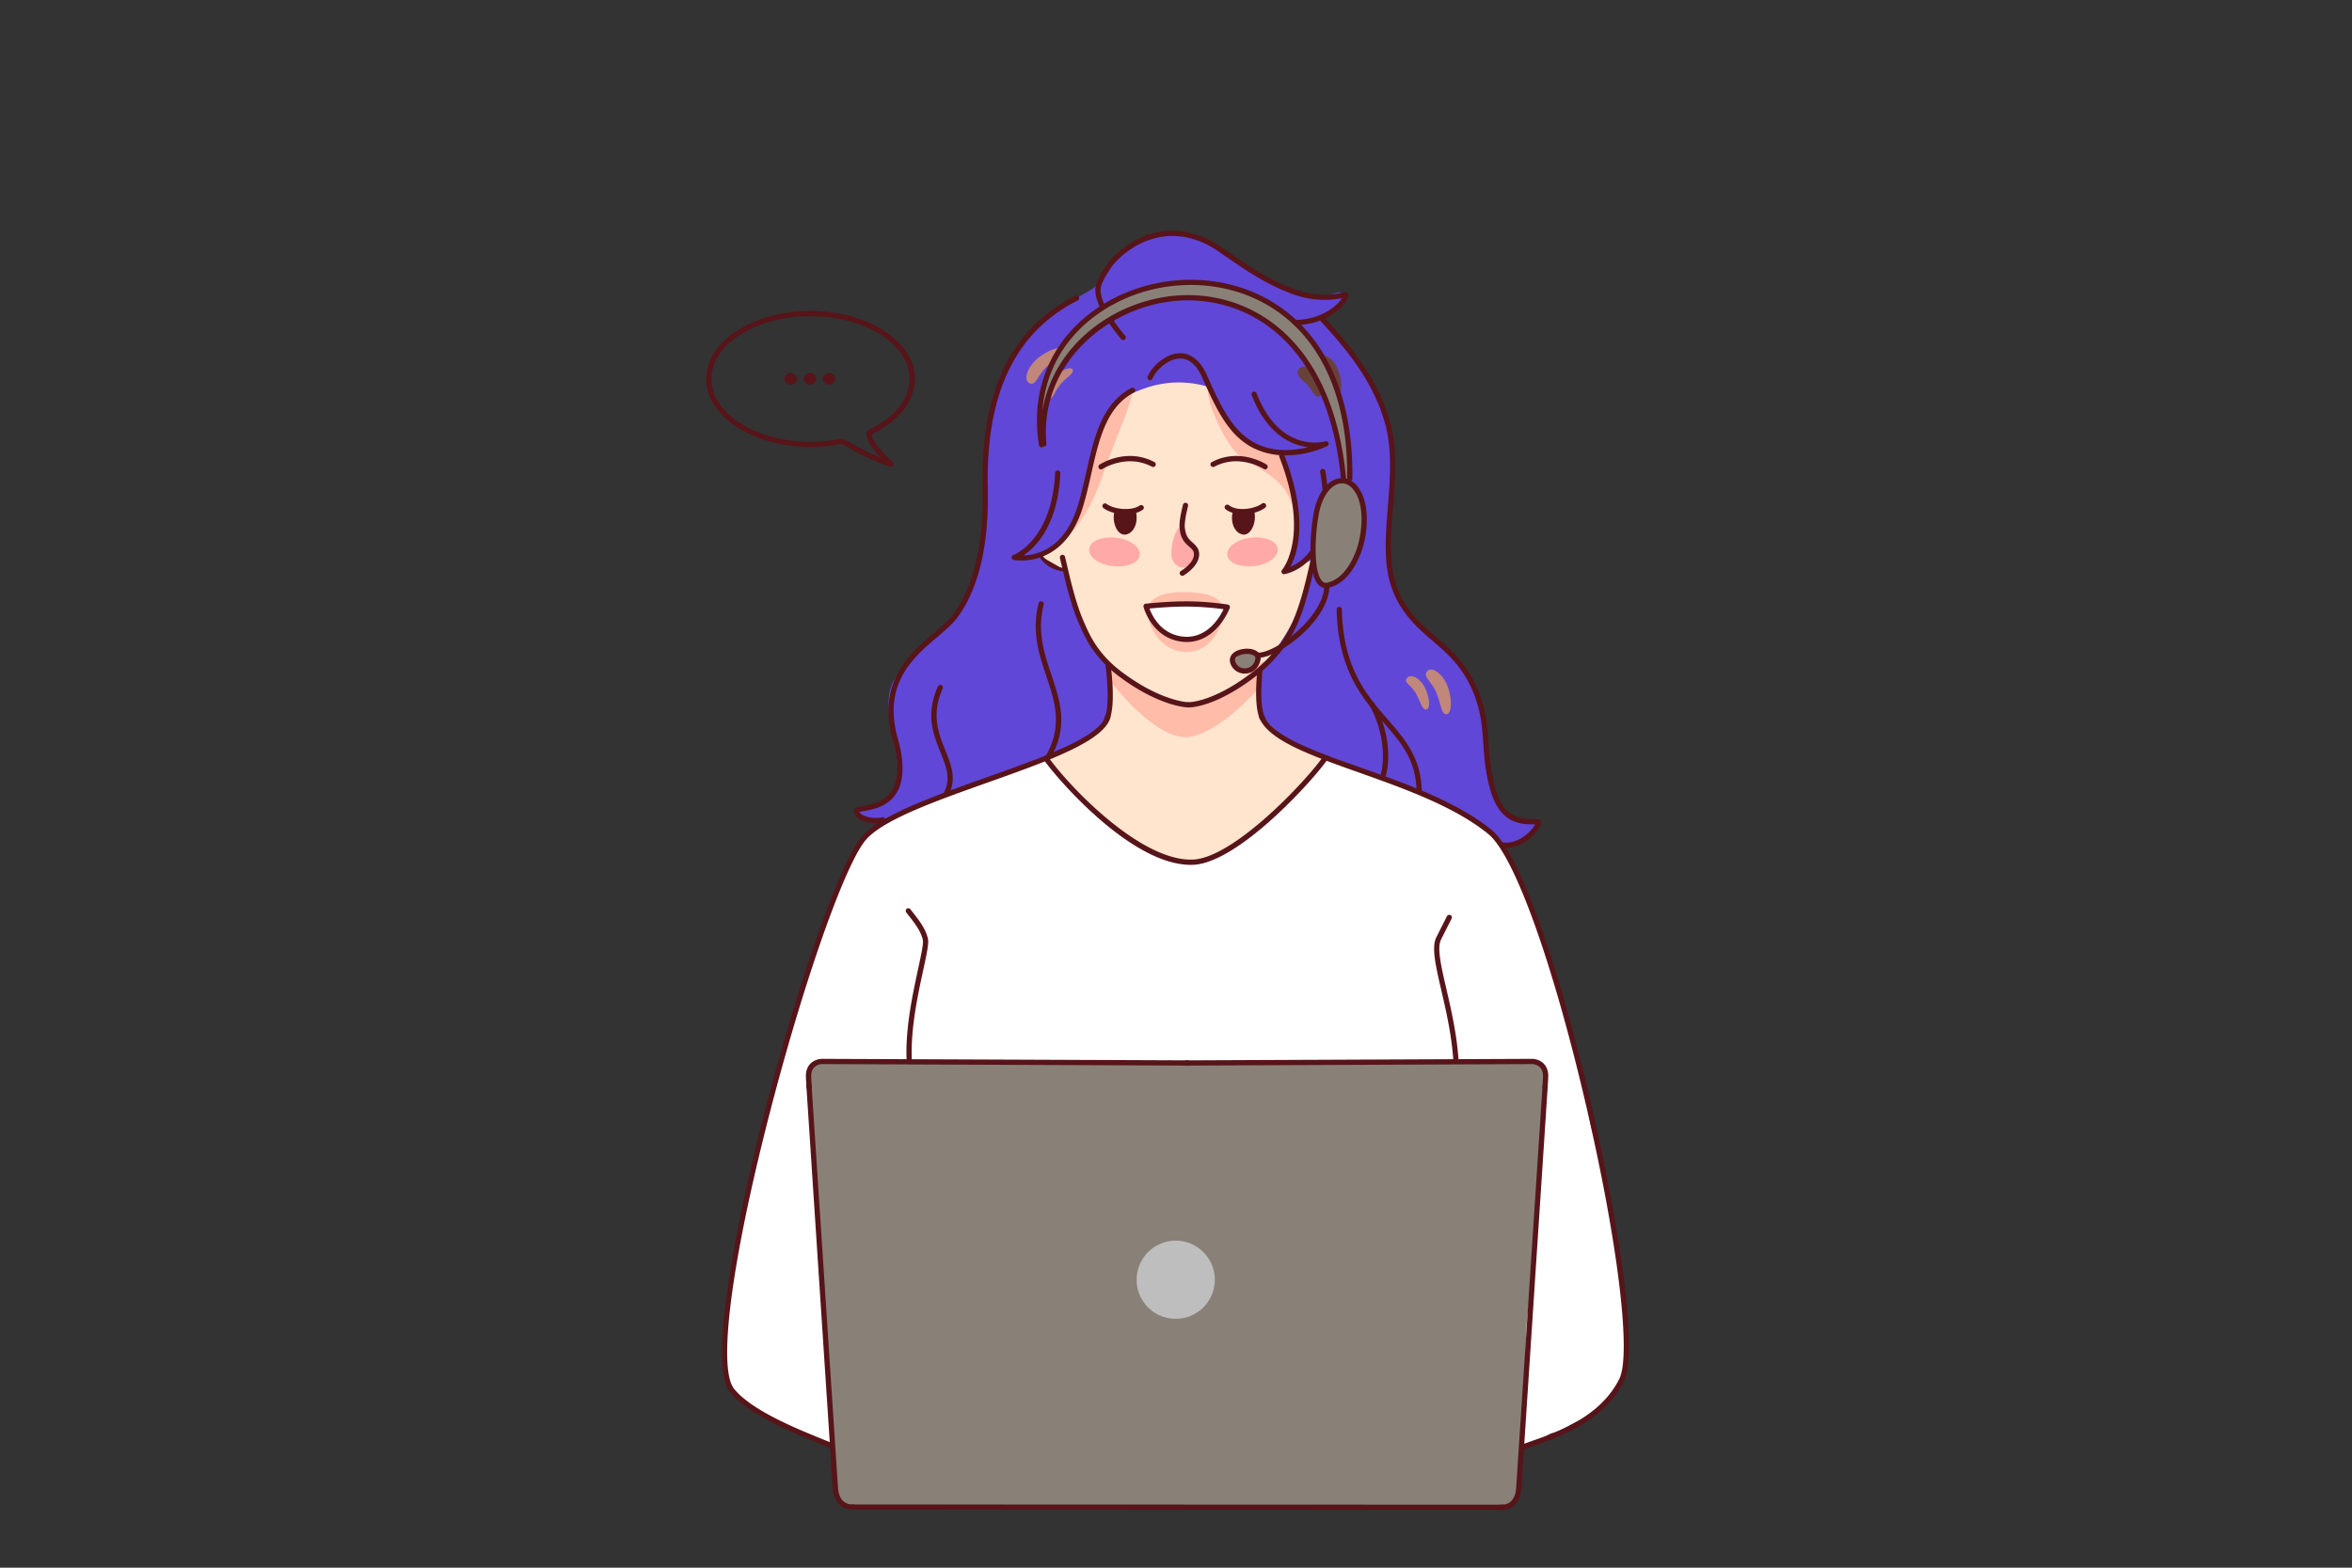 <svg xmlns="http://www.w3.org/2000/svg" width="2745" height="1830"><rect width="100%" height="100%" fill="#333333" stroke="none"/><path fill="none" d="M0 1830h2745V0H0z"/><path fill="#571419" d="M1040 544.63c-3.35 0-11.84-2.91-36.38-14.73-4.3-2.07-8.89-4.72-12.93-7.06a88 88 0 0 0-8.58-4.63 183.6 183.6 0 0 1-36.11 3.55c-67.15 0-121.77-35.62-121.77-79.41S878.82 363 946 363s121.77 35.62 121.77 79.4c0 25.51-18.88 49.59-50.51 64.46-.59 2.66 5.64 15.72 24.26 31.87 2.45 2.12 1.26 4.22 1 4.62a2.44 2.44 0 0 1-2.52 1.28m-57.86-32.57c2 0 4.66 1.48 11.6 5.5 4 2.28 8.43 4.87 12.53 6.85 8.25 4 15.78 7.35 21.62 9.81-11-11.38-17.55-22.23-16.71-28.27a5.71 5.71 0 0 1 3.24-4.57c29.55-13.84 47.19-35.9 47.19-59 0-40.42-51.89-73.3-115.67-73.3S830.3 401.93 830.3 442.35s51.89 73.31 115.7 73.31a177.4 177.4 0 0 0 35.42-3.52 4 4 0 0 1 .75-.08z"/><path fill="#571419" d="M930 442.2a6.22 6.22 0 0 1-2.08 4.7 6.94 6.94 0 0 1-4.92 2 7.42 7.42 0 0 1-5.29-2 6.26 6.26 0 0 1-2.08-4.7 6.44 6.44 0 0 1 2.08-4.75 7.3 7.3 0 0 1 5.29-2 6.83 6.83 0 0 1 4.92 2 6.4 6.4 0 0 1 2.08 4.75m22.43 0a6.22 6.22 0 0 1-2.08 4.7 7 7 0 0 1-4.93 2 7.4 7.4 0 0 1-5.28-2 6.22 6.22 0 0 1-2.08-4.7 6.4 6.4 0 0 1 2.08-4.75 7.27 7.27 0 0 1 5.28-2 6.85 6.85 0 0 1 4.93 2 6.4 6.4 0 0 1 2.08 4.75m22.45 0a6.22 6.22 0 0 1-2.08 4.7 7 7 0 0 1-4.93 2 7.4 7.4 0 0 1-5.28-2 6.22 6.22 0 0 1-2.08-4.7 6.4 6.4 0 0 1 2.08-4.75 7.27 7.27 0 0 1 5.28-2 6.87 6.87 0 0 1 4.93 2 6.4 6.4 0 0 1 2.08 4.75"/><path fill="#6147d7" d="M1150.76 532c0-35.89 8.28-87.42 56.13-150.92 15.65-20.24 46.93-30.37 67.18-43.25 13.8-9.2 18.4-32.21 32.21-43.25 21.16-17.48 50.61-22.08 66.25-22.08 21.17 0 42.33 12 72.7 32.2 13.8 9.21 55.21 34.05 83.73 40.49 20.25 4.6 32.21-7.36 36.82-2.76 9.2 11.05-24.85 25.77-24.85 25.77s49.69 56.13 75.46 110.42c12.88 27.61 9.2 67.18 9.2 71.78 0 5.52-8.29 91.1-4.6 112.26 10.12 65.34 76.37 85.58 95.7 127.91 14.72 30.37 15.64 72.7 20.24 104.91 3.69 26.68 10.12 45.09 22.09 54.29 11 8.28 27.85 4.57 34.28 11-5.54 32.38-42.19 25.88-42.19 25.88s-258.95-82-260.79-83.82c-11-16.57-133.43 3.68-194.17 7.36-17.48.92-170.24-1.84-227.29 39.57-12.88 9.2-34 12-47.85 10.12s-19.32-9.2-19.32-11c0-8.28 34-3.68 43.25-28.53 12.88-32.2-20.25-89.26-2.76-124.23 20.24-38.64 59.81-56.13 80-88.33 22.09-35.89 25.77-78.22 25.77-98.47 1.89-20.32 2.81-72.76 2.81-77.32"/><path fill="#ffe4ce" d="M1158.12 911.09c25.77-10.12 109.64-44.46 125.29-61 17.48-17.49 13-70.8 13-70.8s-27-31.06-37.11-55c-10.12-24.85-18.4-59.81-18.4-59.81s-13.8-2.77-29.45-15.65c0 0 13.81 7.36 41.41-37.73 12-19.32 16.57-73.61 26.69-99.38 16.56-40.49 28.53-48.77 58-58.89a117.8 117.8 0 0 1 73.62-.92s7.36 15.64 13.8 26.68c2.77 4.6 15.64 28.53 30.37 37.73a72.53 72.53 0 0 0 39.57 12s20.25 72.7 16.56 93.87-12 45.09-12 45.09l32.21-13.81s-8.28 37.73-19.33 64.42-41.2 64.21-41.2 64.21-10.18 38 3.62 55.47c5.13 6.42 19.13 22.13 38.74 33.21 22.58 12.77 51.42 20.8 63.24 24.74 92 29.44 85.48 83.65 137 125.06 42.32 34 49 127.08 49 127.08l-789.31-14.71s.42-76.16 36.31-116.65c42.36-48.81 82.12-78.52 148.37-105.21"/><path fill="#ffbca9" d="M1294.91 774.25s45.23 46 90.45 45.22S1475 771 1475 771l-4 29.88s-42 50.87-80.76 59-92.86-63-92.86-63z"/><path fill="#ffaaa9" d="M1396.46 641.47c0-6.44-6.44-9.2-10.12-14.72-2.77-4.6-2.77-12-6.45-12-8.28 0-12.88 20.25-12.88 31.29s7.36 16.56 14.72 16.56 14.73-10.09 14.73-21.13m-125.15-.92c.92-9.2 15.64-14.72 31.28-12.88 16.57 1.84 28.53 11 27.61 20.24s-15.64 14.72-31.29 12.88c-16.56-1.79-29.44-11.04-27.6-20.24m219.93 0c-.92-9.2-15.65-14.72-31.29-12.88-16.56 1.84-28.53 11-27.61 20.24s15.65 14.72 31.29 12.88c16.56-1.79 28.53-11.04 27.61-20.24"/><path fill="#68423a" d="M1556.57 457.43c-3.68-6.44-1.84-9.2-11-18.41-8.28-9.2-12-20.24-2.76-23 5.52-1.84 11 1.84 15.64 9.2a54.6 54.6 0 0 1 6.45 18.41c2.71 19.37-5.57 19.37-8.33 13.8m-21.16 4.57c-1.84-1.84-3.68-5.52-8.28-11-4.61-6.44-12-9.21-12.89-15.65-.92-5.52 6.44-9.2 12-6.44 7.37 4.6 13.81 18.41 15.65 25.77.88 5.51-.96 10.11-6.48 7.32"/><path fill="#c1877b" d="M1211.49 417.86c12.89-10.12 27.61-14.72 29.45-9.2s-10.12 10.12-20.24 20.24-12 22.09-19.33 18.41-2.76-18.41 10.12-29.45m17.51 23.01c9.2-9.21 21.16-13.81 23-9.21s-7.36 8.28-14.72 17.49c-7.36 8.28-7.36 17.48-13.8 15.64s-3.7-14.72 5.52-23.92"/><path fill="#ffbca9" d="M1339.4 714.17c0-17.49 19.33-23 42.33-23s46 4.6 46 22.09S1413 762 1383.57 761.1c-28.52-.92-44.17-29.45-44.17-46.93"/><path fill="#ffe4ce" d="m1536.33 641.47 9.2-31.29 1.84-37.73s25.77-4.6 29.45 17.49c1.84 9.2.92 33.13-7.37 46-12.88 19.32-35 27.61-37.72 27.61z"/><path fill="#ffbca9" d="M1243.7 622.15c16.57-23 26.69-70.86 34-100.31 8.28-38.65 42.33-63.49 42.33-63.49 6.44 0-22.08 62.57-33.13 96.62-22.9 67.18-60.68 90.18-43.2 67.18m167.48-167.48c1.84 0 17.48 37.73 39.57 56.13 20.24 17.48 46 16.56 46 16.56s8.28 21.17 10.12 35.89c4.6 25.77 7.36 43.25 7.36 46 0 6.44-3.68-26.68-19.32-43.25-17.48-18.4-43.25-28.52-50.61-35.89-22.08-22.99-39.56-74.52-33.12-75.44"/><path fill="#571419" d="M1386.34 825.8h-.09c-1.32 0-32.76-1.33-78.1-34.64-31.11-22.63-41.63-46.68-47.92-61-9.83-21.44-16.23-48.91-22.42-75.48l-.76-3.27A3 3 0 0 1 1243 650l.76 3.27c6.12 26.27 12.45 53.43 22 74.37 6.45 14.74 16.17 37 46 58.62 43.83 32.2 74.37 33.45 74.67 33.46a3.05 3.05 0 0 1-.08 6.1zm-6.44-153.67a3.05 3.05 0 0 1-1.54-5.69c.16-.09 15.83-9.34 15.05-20.15-.28-3.42-2.18-5.25-5.52-8.2-4.4-3.88-9.88-8.72-11-20.24-.85-5.88.34-15 3.76-28.65a3 3 0 1 1 5.91 1.48c-3.17 12.66-4.35 21.31-3.62 26.43.93 9.27 5 12.9 9 16.41 3.47 3.07 7.06 6.23 7.56 12.3 1 14.65-17.29 25.44-18.07 25.89a3 3 0 0 1-1.53.42m-80.07-66.55c0-10.12.75-11.05 11.31-9.6 13.48 0 15.38-2.36 15.38 8.68 0 10.12-5.52 18.41-12.88 19.32s-12.89-7.36-13.81-18.4"/><path fill="#571419" d="M1215.17 649.75c10.13 13.81 23 14.73 27.61 15.64z"/><path fill="#571419" d="M1242.78 667.38a3 3 0 0 1-.39 0c-.42-.09-.92-.17-1.48-.27-5.75-1-17.7-3-27.33-16.15a2 2 0 1 1 3.19-2.34c8.68 11.84 19.57 13.69 24.81 14.59l1.59.28a2 2 0 0 1-.39 3.93zm42.33-119.48a3 3 0 0 1-1.67-5.6c1.26-.83 31.33-20.12 63.83-2.91a3 3 0 1 1-2.85 5.39c-29.36-15.53-57.35 2.44-57.63 2.62a3 3 0 0 1-1.68.5m248.45 116.87a3.05 3.05 0 0 1-.27-6.09c31.55-2.87 41.38-43.23 41.47-43.64 1.73-10 2.35-23.71-4.67-31.78-4.21-4.84-10.9-7.15-19.86-6.84h-.1a3.05 3.05 0 0 1-.1-6.1c10.87-.36 19.19 2.63 24.66 8.92 8.6 9.88 8 25.56 6 37-2.81 12.66-16.66 45.77-46.9 48.52zm-219.8-64.37c-10.25 0-20.51-3.11-25.92-7.32a3.05 3.05 0 1 1 3.74-4.82c7.49 5.83 28.26 9 38.72 1.74a3.05 3.05 0 0 1 3.48 5c-5.53 3.84-12.78 5.4-20.02 5.4"/><path fill="#571419" d="M1387.52 825.8h-.37a3.05 3.05 0 0 1 .1-6.1h.17c1.58 0 27.49-.53 69.81-31.61 30.77-22.38 44.87-47.46 50.54-60.42 9.21-20.28 15.53-45.77 21-70.3.44-2.2.89-4.69 1.34-7.18s.94-5.14 1.41-7.48a3 3 0 0 1 6 1.2c-.46 2.3-.92 4.84-1.39 7.37s-.92 5.05-1.37 7.35c-5.54 24.92-12 50.78-21.38 71.52-5.9 13.49-20.59 39.65-52.51 62.86-43.13 31.66-69.77 32.79-73.35 32.79m77.03-220.22c0-10.12.33-11.42-15.15-9.23-7.36 0-11.54-2.73-11.54 8.31 0 10.12 5.53 18.41 12.89 19.32s12.88-8.28 13.8-18.4m11.96-57.68a3 3 0 0 1-1.67-.5c-.28-.18-28.37-18.11-57.63-2.62a3.05 3.05 0 0 1-2.86-5.39c32.5-17.2 62.57 2.08 63.84 2.91a3.05 3.05 0 0 1-1.68 5.6"/><path fill="#571419" d="M1450.36 600.3c-7.32 0-14.55-1.67-19.87-5.76a3 3 0 0 1 3.71-4.84c10.71 8.24 31.45 3.74 38.6-1.83a3 3 0 0 1 3.75 4.81c-5.65 4.39-16.01 7.62-26.19 7.62m23.07 241.14a3 3 0 0 1-2.74-1.69c-8-16.16-3.38-55.59-3.18-57.26a3.05 3.05 0 1 1 6.06.73c0 .39-4.62 39.28 2.59 53.82a3.05 3.05 0 0 1-1.38 4.09 3.1 3.1 0 0 1-1.35.31m-181.51.36a3 3 0 0 1-2.73-4.4c6-12 2.82-47.47 1.1-60.1a3 3 0 0 1 6-.82c.27 1.93 6.34 47.44-1.68 63.63a3 3 0 0 1-2.69 1.69"/><path fill="#fff" d="M1385.42 705a477 477 0 0 0-47.86 2.77s9.2 36.8 46 38.64c35 .92 48.77-37.72 48.77-37.72a337 337 0 0 0-46.91-3.69"/><path fill="#571419" d="M1384.79 749.44h-1.3c-38.69-1.93-48.79-40.56-48.89-40.95a3.06 3.06 0 0 1 2.61-3.78c.24 0 24.38-2.77 48.21-2.77a347 347 0 0 1 47.41 3.71 3.06 3.06 0 0 1 2.39 4c-.15.42-14.63 39.79-50.43 39.79m-43.2-39.07c3.19 8.8 14.11 31.56 42.14 33 26.14.68 40-23.12 44.24-32.23a336 336 0 0 0-42.55-3.08c-18.02-.06-36.23 1.55-43.83 2.31m159.09-178.82a84.4 84.4 0 0 1-36.52-7.87c-28.92-14-43-42.12-61.29-83.42-6.61-14.73-15.43-22-26-21.8-14 .36-28.18 14.16-31.81 23.51a3.05 3.05 0 0 1-5.69-2.21c4.25-10.91 20-26.95 37.34-27.4 9.14-.24 22.16 4 31.78 25.41 17.71 40.09 31.34 67.33 58.36 80.41 21.28 10.13 44.3 7.7 60 3.79-19.57-2.41-48.14-14.52-66-60.68a3 3 0 1 1 5.68-2.2c27.13 70 77.94 56.74 80.07 56.14a3 3 0 0 1 2.17 5.67 119.5 119.5 0 0 1-48.09 10.65M1757 989.76a39 39 0 0 1-4.92-.31 3 3 0 0 1 .76-6.05c11.95 1.48 21.62-3.75 27.6-8.42a44.9 44.9 0 0 0 11.26-12.56c-1 0-2.08-.07-3.19-.1-14.59-.36-39-1-50-43.1-5.14-19.38-6.25-35.46-7.32-51-1.42-20.6-2.77-40.05-13.68-64.47-12-26.88-29.16-41.58-45.7-55.8-15.78-13.56-32.1-27.59-43.53-51.81-14.47-30.43-11.59-66.55-8.53-104.79 2.63-33 5.34-67-3.6-98.11-13-45.23-39.7-80.41-75.69-119.32a3.05 3.05 0 0 1 4.48-4.14c36.58 39.55 63.69 75.39 77.07 121.77 9.25 32.17 6.49 66.8 3.82 100.29-3 37.4-5.81 72.73 8 101.69 10.87 23.05 26 36 42 49.8 17.05 14.65 34.68 29.8 47.29 57.93 11.36 25.41 12.73 45.39 14.19 66.54 1.06 15.26 2.15 31 7.14 49.87 9.8 37.69 30.52 38.21 44.22 38.55 2 0 3.8.09 5.47.24a3.7 3.7 0 0 1 3.63 1c2.13 2.28.32 5.84-.37 7.18-4.4 8.68-19.65 25.12-40.4 25.12"/><path fill="#571419" d="M1310.88 397a3 3 0 0 1-2.3-1.05c-1.28-1.47-31.16-36.15-30.2-58.27 0-11.59 16.16-32.94 18.38-35.15 27.65-29.78 75.63-49.46 127.15-15.11l6.38 4.4c26.84 18.5 48 33.11 75.87 44.07 30.07 12 52.09 7.53 61.49 5.62l1.21-.25a3.82 3.82 0 0 1 3.92 1.12c1.22 1.38 1.29 3.37.21 5.91-3.9 9.16-24.08 29.75-58.62 31.22a3.15 3.15 0 0 1-3.18-2.92 3.06 3.06 0 0 1 2.92-3.18c30.52-1.3 47.44-18 52.17-25.41-11.06 2.15-33.12 5.26-62.37-6.44-28.46-11.21-51-26.74-77.08-44.72l-6.34-4.37c-48.3-32.2-93.32-13.73-119.34 14.29-2.94 2.94-16.67 22.44-16.67 31.05-.86 19.86 28.4 53.79 28.7 54.14a3.05 3.05 0 0 1-2.3 5.05m259.41-49.82h-.13a.3.3 0 0 0 .13-.01zM1192 654.33a49.6 49.6 0 0 1-8.78-.67 3 3 0 0 1-.39-5.86c.44-.16 45.05-17.11 48.58-95.73a3.12 3.12 0 0 1 3.19-2.91 3.06 3.06 0 0 1 2.91 3.18c-2.73 60.64-28.5 86.31-43 96 16.69-.48 49.6-8.58 64.59-62 3.33-11.46 6-23.47 8.66-35.07 9.27-41.12 18-80 52.66-98.38a3 3 0 1 1 2.86 5.38c-32.16 17.11-40.62 54.62-49.57 94.34-2.64 11.7-5.37 23.79-8.74 35.41-16.56 59.29-55.44 66.31-72.97 66.31m-169.76 306.55c-8.87 0-17.33-2.46-21.91-6.72-3.34-3.09-3.75-6.3-3.51-8.44.56-3.4 4-4 9.6-4.86 9.58-1.56 25.63-4.18 34.48-18.05 8.11-12.73 8.48-32.49 1.1-58.75-19.13-68 19.76-101.12 48.16-125.29 9.68-8.24 18-15.36 23.13-22.67 23.35-32.69 34.62-81 33.5-143.59-3-114.63 32.48-189 108.42-227.31a3.05 3.05 0 1 1 2.75 5.45c-73.61 37.15-108 109.67-105.07 221.73 1.14 64-10.5 113.48-34.61 147.24-5.53 7.93-14.58 15.63-24.16 23.79-28.66 24.39-64.32 54.75-46.25 119 7.88 28 7.26 49.43-1.83 63.68-10.31 16.18-28.74 19.17-38.64 20.79-1.5.24-3.25.52-4.38.79a5.24 5.24 0 0 0 1.46 2c4 3.74 14.55 6.41 25.17 4.42a3 3 0 0 1 1.13 6 47 47 0 0 1-8.54.79m476.36-290.59a3.05 3.05 0 0 1-2.26-5.1c.33-.37 33.12-38.75-3.34-132.11a3 3 0 1 1 5.68-2.22c29.12 74.57 15.73 115.21 7.24 130.84a56.33 56.33 0 0 0 23.78-19.49c14.54-20.57 18.23-51.29 11-91.3a3 3 0 1 1 6-1.08c7.56 41.78 3.49 74.09-12.12 96-14.86 20.91-34.66 24.24-35.5 24.37a4 4 0 0 1-.48.09M1656 935.3h-.19a3.05 3.05 0 0 1-2.86-3.23c2.51-41.79-16.29-63.43-38.06-88.48-25-28.81-53.39-61.45-54.89-132.12a3 3 0 0 1 3-3.11h.06a3 3 0 0 1 3 3c1.45 68.46 29 100.22 53.39 128.25 21.7 25 42.2 48.57 39.55 92.85a3 3 0 0 1-3 2.84"/><path fill="#571419" d="M1610.86 918.74a2.9 2.9 0 0 1-1.18-.24 3.05 3.05 0 0 1-1.63-4c14.46-34.34-.72-76.88-9.87-91a3 3 0 1 1 5.12-3.31c10.1 15.6 25.92 59.77 10.38 96.7a3.07 3.07 0 0 1-2.82 1.85m-510.71 17.49a3.05 3.05 0 0 1-2.46-4.86c13.77-18.78 7.66-34-.07-53.2-8.31-20.65-17.72-44.06-3-76.91a3 3 0 1 1 5.56 2.49c-13.64 30.48-4.75 52.62 3.11 72.15 7.77 19.32 15.1 37.57-.67 59.08a3.06 3.06 0 0 1-2.47 1.25m120.54-45.09a3 3 0 0 1-1.61-.47 3 3 0 0 1-1-4.2c23.23-37.07 13.49-66.1 3.19-96.84-8.6-25.65-17.5-52.17-9.08-85.41a3 3 0 0 1 5.91 1.49c-8 31.51.63 57.17 8.95 82 10.78 32.15 21 62.51-3.8 102a3.06 3.06 0 0 1-2.56 1.43"/><path fill="#c1877b" d="M1690 802.51c5.52 15.64 3.68 31.28-1.84 31.28-6.44 0-6.44-12.88-12-25.76s-16.57-18.41-10.12-24.85c5.56-5.52 18.44 3.68 23.96 19.33m-26.68.91c5.52 12 6.44 23.93.92 24.85-4.61 0-6.45-9.2-12-19.32-5.52-9.2-14.72-12.89-10.12-17.49 4.63-5.52 15.67 0 21.2 11.96"/><path fill="#fff" d="M969.37 1688.45c-8.13-5.54-16.47-9.6-37.74-16.59s-36.78-21.56-61.67-34a44.75 44.75 0 0 1-23.91-33.08c-3.95-23.75.3-69.33 6.64-103.55 9.7-52.25 19.11-114.62 30.49-150 10.54-32.74 21.26-89.47 33.28-129.53 9.68-32.26 19.49-67.33 30.63-99.15 13.17-37.62 22.87-64.2 37.19-99.77 4.31-10.71 18.38-41.35 27.83-48.92 41.61-33.28 77.95-43.49 128.66-60.4 19.61-6.53 38.09-13.37 56.94-21.45 2.66-1.14 18.91-8.89 21.59-8.89.06 0 38.1 49.61 47.63 55.69 23 14.64 25.13 23.92 46.43 36.76 33.73 20.33 38.8 35.3 84.09 31.18 40.1-3.64 102-65 125.44-92.63 12-14.13 22.28-34 32-29.83 8.76 3.75 37.66 14.91 50 21.1s31.78 10.74 43.81 15.9c36 15.41 49.74 17.12 81.66 43.72 22.3 18.58 33.07 37.64 44.42 62.93 10.44 23.25 10.47 28.93 22.66 55.76s15.51 56.45 25.65 83.49c10.9 29.07 12.81 44.7 18.49 74.25 2.73 14.21 11 36 11.92 51 1.48 22.91 10.71 46.78 17 69.94s13.51 88.78 20.1 117.09 3.85 38.07 6.32 60.35c1 8.85.2 29.37 1.32 36.11 3.7 22.17-3.5 35.11-19.35 53.4-19 21.9-29.85 25.73-40.66 31.27s-19.87 10.95-26 12.18c-8 1.6-19.77 15-27 13.16-5.77-1.44-25.07 4.61-18.1 4.61z"/><path fill="#898178" d="M955.93 1239.39c-1.63 3.27-9.56 4.85-10.84 13.07-2.76 17.62 2 46.76 2.56 54.84 3.51 47.37 7.25 81.7 8.68 128.8.78 25.92 3.35 57.23 4.79 83.08 3 53.82 4.29 106.41 10.51 160 2.92 25.12 5.38 77.82 12.22 77.46 7.91-.41 68.08 4.88 85.5 3 37.45-4 77.55-2.18 118.66-2.18 53 0 106 2.56 159.08 2.3 73.71-.36 138.65-3.6 215.81.68 23.8 1.32 56.61-4.65 80.31-2.28 12.34 1.24 33.55-2.2 46-1 22 2.16 54.88 5.84 75.69-1.09 3.48-1.16 6-12.23 8.71-42.25s1.56-46.38 4.89-75.28c4.15-36 0-70 4.56-106 4-32.11 4.88-59.64 7.84-92.22 3-33.32 4.29-73.9 6.52-107.31.36-5.41 7.51-52.42 5.93-77.88-.63-10.25-7.67-13.77-9.45-14.66zm259.71-760.24c-6.61-9.84 13.53-55.21 17.7-65.24 14.67-35.35 83.61-79.52 124.43-84 51.84-5.72 73.55-1.13 122.49 23.15 12.85 6.37 21 11.08 30.61 20.58 4.86 4.83 19.27 20.25 19.27 20.25s23.21 41.29 32.27 65c4.74 12.37 8.85 29.58 10.9 42.78 2.84 18.32.72 38.87 3.79 57.14 1.49 8.9 7.49 12.19 11 19.76 11 24 3.43 62.84-19.16 90.25-11.73 14.24-28.24 20.66-33.28-6-4.62-24.45-1.09-62.33 8.47-84.85 2.75-6.48 17.27-13.54 22.79-17.81s-17.2-102.65-29.94-117.91-28.81-43.58-39.68-53.1-27.24-17.88-39.7-25.74c-13.64-8.62-25.23-11.93-40.16-14.89-11.91-2.37-37.22-1.69-49.48-.14-26.55 3.36-62.29 13.58-82.83 31.69-10.86 9.58-35.21 31.05-41.73 44zm224.23 292.21c0 27 59.57-.76 10.63-12.26z"/><path fill="#571419" d="M968.87 1690a3.2 3.2 0 0 1-1.17-.23c-3-1.23-6.22-2.56-9.74-4-31.65-12.87-84.64-34.39-105.94-60.74-30.38-37.57 21.6-253.55 38.26-318.85 39.12-153.39 88.11-294.33 114-327.83 19.79-25.66 84-48.47 146.08-70.54 65.88-23.41 134-47.62 139.68-72.23a3.05 3.05 0 0 1 6 1.37c-6.42 27.86-73 51.54-143.59 76.61-61.26 21.77-124.6 44.28-143.29 68.51C983.65 1015 935.13 1155 896.19 1307.7c-43.33 169.87-58.43 290-39.43 313.51 20.31 25.12 72.39 46.27 103.5 58.91 3.53 1.44 6.81 2.77 9.78 4a3.05 3.05 0 0 1-1.17 5.87zm807.62 2.62a3 3 0 0 1-1.17-5.87c3.84-1.58 8.54-3.24 14-5.17 29.38-10.41 78.58-27.83 100.56-72 14.31-28.77-1.79-160.66-39.14-320.74-38.91-166.77-83.51-290.47-113.63-315.15-39.21-32.14-98.7-53.28-151.18-71.93-57.11-20.29-106.44-37.82-116.48-64.64a3.05 3.05 0 0 1 5.72-2.14c9 24.16 57.13 41.25 112.8 61 53 18.81 113 40.14 153 72.95 37.78 31 85.94 190.91 115.7 318.48 31.82 136.39 56.12 289.74 38.66 324.85-23.08 46.43-73.73 64.36-104 75.08-5.36 1.9-10 3.54-13.68 5.06a3 3 0 0 1-1.16.22"/><path fill="#571419" d="M995.15 1762.31c-6.29 0-11.48-2-15.46-5.85-7.91-7.72-7.87-20.21-7.86-20.74l-30.71-467.88a3.05 3.05 0 0 1 2.84-3.25 3.09 3.09 0 0 1 3.25 2.85l30.71 468.12c0 .33 0 10.69 6.05 16.56 3 2.88 7 4.24 12.06 4.08a3 3 0 0 1 3.16 2.93 3.05 3.05 0 0 1-2.94 3.16zm807.96-489.87h-.23a3 3 0 0 1-2.81-3.27c.59-7.86.84-12.73.72-14.45-.86-12.84-12.77-12.61-13.25-12.59l-402.6 1.75a3.05 3.05 0 0 1 0-6.1l402.51-1.75c6.2-.21 18.44 3.36 19.45 18.28.14 2.07-.09 6.94-.73 15.32a3.05 3.05 0 0 1-3.06 2.81"/><path fill="#571419" d="m1754.61 1762.55-759.41-.26a3 3 0 0 1 0-6.1l759.41.26a3.05 3.05 0 1 1 0 6.1m-693.52-521.76a3 3 0 0 1-3-2.91c-1.69-36.89 7.08-77.39 13.48-107 3.42-15.84 6.38-29.52 5.47-33.65-2.28-10.31-9.66-19.74-16.18-28.06-1.08-1.38-2.14-2.73-3.15-4.06a3 3 0 1 1 4.84-3.71c1 1.32 2 2.65 3.11 4 6.92 8.84 14.76 18.86 17.34 30.51 1.15 5.19-1.09 16-5.47 36.26-6.33 29.24-15 69.3-13.35 105.39a3 3 0 0 1-2.91 3.18zm638.18 1.21a3 3 0 0 1-3-2.86c-1.86-30.23-8.64-59.53-14.1-83.07-6.77-29.25-11.66-50.37-5.82-62 4.06-8.13 5.41-10.82 12.37-24.51a3 3 0 1 1 5.43 2.77c-6.94 13.66-8.29 16.35-12.35 24.47-4.85 9.71.08 31 6.32 57.94 5.5 23.77 12.35 53.34 14.23 84.07a3 3 0 0 1-2.85 3.24zm-309.56-232.44c-67.81 0-151.51-95.27-170.4-121.06a3.06 3.06 0 0 1 4.93-3.61c27.41 37.44 106.69 118.57 165.53 118.57h1.68c47.73-1.28 131.42-90.4 151.47-118.53a3.05 3.05 0 0 1 5 3.54c-17.29 24.26-103.58 119.68-156.28 121.09z"/><path fill="#bebebe" d="M1326.58 1494.2a45.6 45.6 0 1 1 45.6 45.24 45.42 45.42 0 0 1-45.6-45.24"/><path fill="#571419" d="M1568.09 562.24a3 3 0 0 1-3-2.76c-15.81-165.48-114.18-215.56-193.72-208.19-78.75 7.31-158.54 73.08-150.11 166.6a3.05 3.05 0 1 1-6.08.55c-4-44.4 11.12-86.82 42.56-119.44 29.12-30.21 70.33-49.82 113.07-53.78 82.29-7.62 184.11 43.75 200.32 213.68a3.05 3.05 0 0 1-2.75 3.33z"/><path fill="#571419" d="M1575.21 561.76a3 3 0 0 1-3-3.09c1.43-98.81-34.11-172.12-100.07-206.43-59.52-30.95-136.81-24.79-192.33 15.35-48.77 35.27-71.08 90.35-61.22 151.11a3 3 0 1 1-6 1c-10.25-63.13 13-120.36 63.67-157 57.34-41.46 137.2-47.81 198.71-15.82 68.12 35.43 104.83 110.69 103.36 211.93a3 3 0 0 1-3.12 2.95"/><path fill="#571419" d="M1547.38 686.46a11.7 11.7 0 0 1-8.26-3.45c-13-12.55-10.63-57.94-6-83.61 3.9-21.72 14.6-37.29 27.94-40.63 8.58-2.16 17.12 1.22 23.46 9.24 15.78 20 11.51 57.89 3.43 78.42-8.86 22.5-21.9 36.23-37.73 39.71a12.5 12.5 0 0 1-2.84.32m-8.28-86c-5.44 30.38-5.37 68.88 4.25 78.13a5.67 5.67 0 0 0 5.53 1.58c17.37-3.82 27.73-21.69 33.36-36 7.33-18.62 11.59-54.51-2.54-72.4-4.85-6.14-11-8.66-17.19-7.1-10.81 2.71-20 16.75-23.41 35.79"/><path fill="#571419" d="M1468.69 767.84h-1.08a3 3 0 0 1-2.86-3.22 3 3 0 0 1 3.23-2.86c19.91 1.19 74.92-40.13 77.39-75.65a3.05 3.05 0 0 1 6.09.43c-2.75 39.46-59.46 81.3-82.77 81.3"/><path fill="#571419" d="M1452.81 786.33a17.51 17.51 0 0 1-16.9-12.2c-1.49-4.63 0-9.09 4-12.25 6.76-5.27 19.64-6.21 26.5-1.93a9.69 9.69 0 0 1 4.62 10.67c-1.91 9.08-8.67 15.23-17.23 15.68q-.48.03-.99.03m2.63-23c-4.33 0-9 1.16-11.76 3.31s-2.41 4.19-2 5.57a11.52 11.52 0 0 0 11.78 8c4.54-.24 10-3.21 11.57-10.84a3.62 3.62 0 0 0-1.88-4.24 15.15 15.15 0 0 0-7.71-1.75zm-511.11 509.11a3.05 3.05 0 0 1-3-2.82c-.65-8.51-.87-13.23-.73-15.32 1-14.93 13.26-18.48 19.54-18.27l426 1.75a3.05 3.05 0 0 1 0 6.1l-426-1.76c-1.39 0-12.5.08-13.35 12.59-.11 1.71.13 6.58.73 14.45a3 3 0 0 1-2.81 3.27zm808.01 490.17h-1.1a3 3 0 0 1 .11-6.09h.11c5 .16 9.12-1.2 12.08-4.1 6.06-5.92 6-16.2 6-16.3l30.73-468.36a3.09 3.09 0 0 1 3.24-2.84 3 3 0 0 1 2.84 3.24l-30.72 468.12c0 .29.06 12.78-7.84 20.5-3.96 3.87-9.16 5.83-15.45 5.83"/></svg>